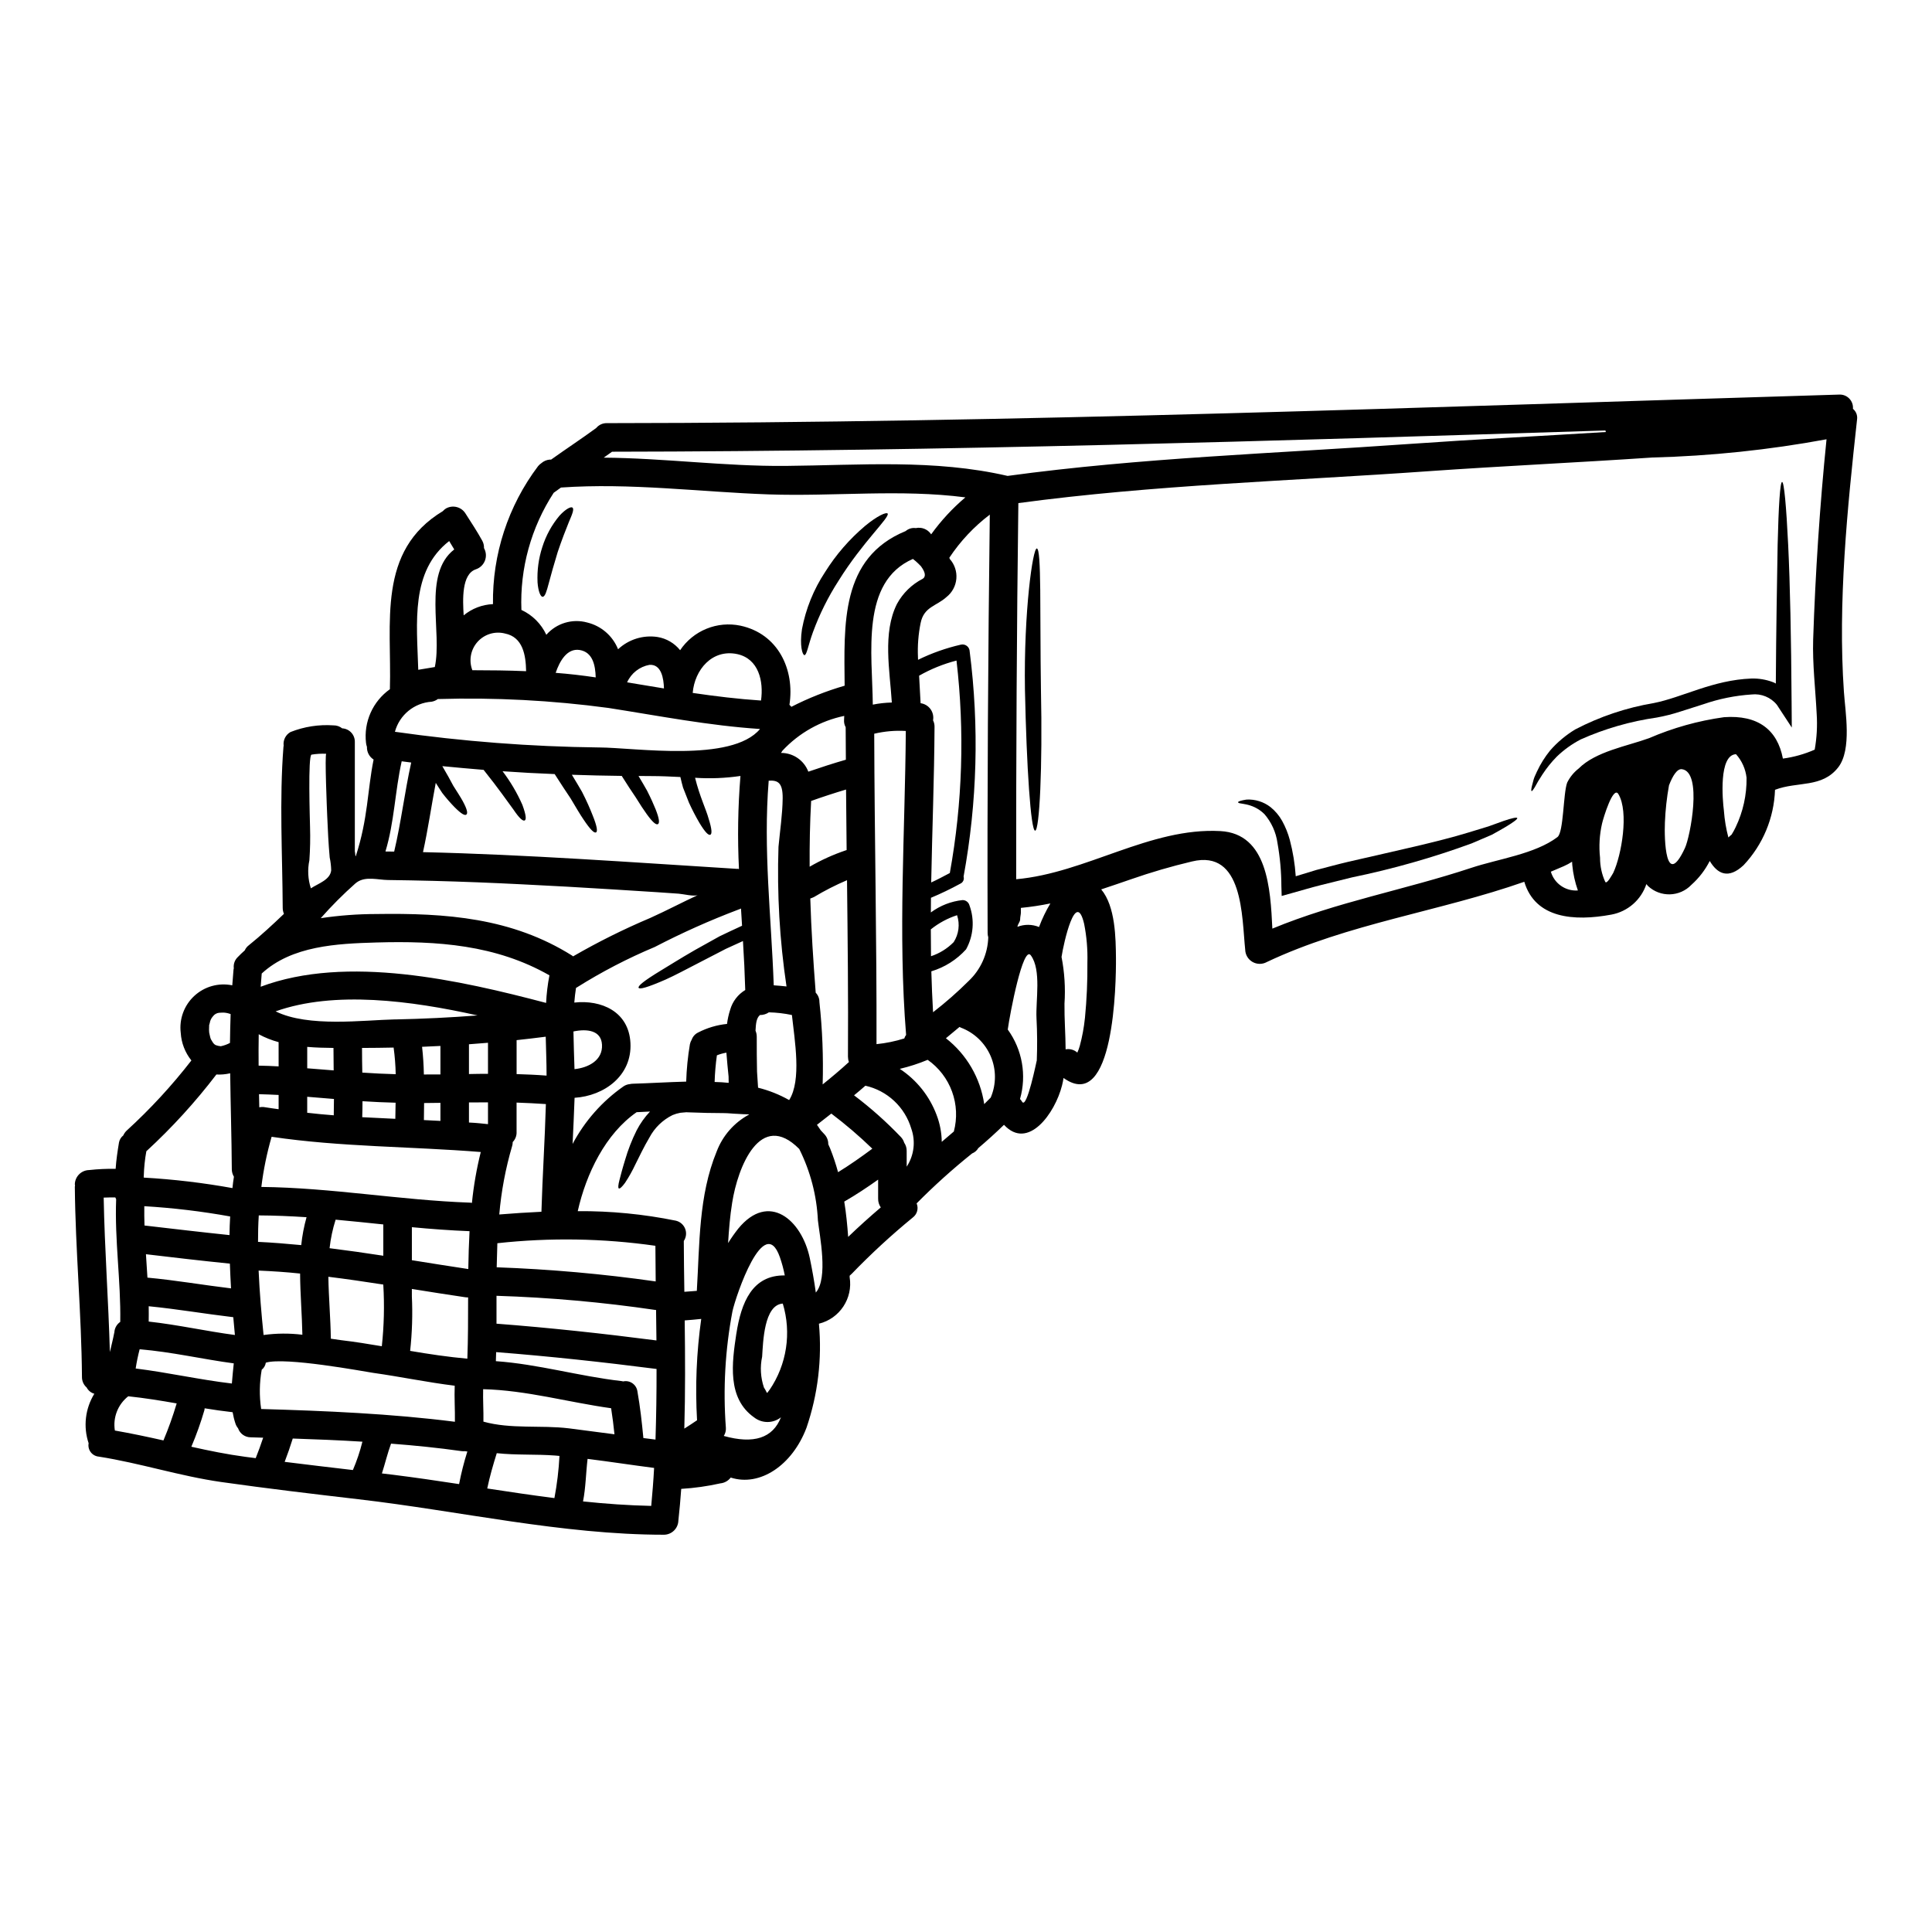 <?xml version="1.0" encoding="UTF-8"?>
<!-- Uploaded to: ICON Repo, www.svgrepo.com, Generator: ICON Repo Mixer Tools -->
<svg fill="#000000" width="800px" height="800px" version="1.1" viewBox="144 144 512 512" xmlns="http://www.w3.org/2000/svg">
 <g>
  <path d="m635.05 252.34c0.84 0.688 1.254 1.773 1.086 2.848-2.574 23.496-5.117 48.516-3.481 72.145 0.352 5.293 2.141 15.281-1.488 19.996-4.328 5.574-10.77 3.68-16.77 5.977v-0.004c-0.254 7.449-3.211 14.551-8.32 19.973-4.059 3.809-6.934 2.32-8.977-1.105h-0.004c-1.207 2.383-2.848 4.519-4.84 6.297-3.098 3.266-8.25 3.41-11.527 0.328-0.148-0.148-0.277-0.355-0.426-0.504h0.004c-1.387 4.188-4.941 7.289-9.281 8.09-9.91 1.844-20.172 1.012-23.074-8.699-22.496 7.891-46.625 11.043-68.262 21.281v0.004c-1.18 0.641-2.609 0.621-3.773-0.051s-1.891-1.898-1.926-3.242c-0.91-8.66-0.457-26.68-14.121-23.371-5.469 1.293-10.863 2.871-16.168 4.723-2.644 0.91-5.269 1.816-7.871 2.672 3.781 4.516 3.856 12.938 3.91 18.23 0.051 6.379-0.43 41.379-13.895 31.746v0.004c-0.098 0.664-0.23 1.32-0.395 1.969-1.844 7.359-9.004 17.348-15.383 10.438-2.195 2.141-4.465 4.184-6.809 6.18-0.371 0.641-0.949 1.141-1.641 1.41-5.152 4.125-10.062 8.547-14.703 13.238 0.559 1.328 0.145 2.867-1.008 3.734-5.672 4.648-11.07 9.621-16.164 14.898-0.18 0.191-0.375 0.367-0.578 0.531v0.395c0.91 5.602-2.629 10.965-8.141 12.324 0.855 9.324-0.27 18.727-3.301 27.586-3.758 9.938-12.332 15.684-20.074 13.191v-0.004c-0.664 0.875-1.664 1.434-2.754 1.539-3.41 0.762-6.879 1.25-10.363 1.461-0.199 2.801-0.453 5.602-0.754 8.371h-0.004c-0.039 2.074-1.711 3.742-3.781 3.781-27.031 0-54.191-6.297-80.996-9.402-12.129-1.414-24.258-2.852-36.359-4.566-11.02-1.574-21.512-5.019-32.457-6.731-0.844-0.074-1.621-0.5-2.133-1.172-0.512-0.676-0.719-1.535-0.562-2.371-1.465-4.379-0.91-9.184 1.512-13.117-0.879-0.25-1.617-0.852-2.039-1.664-0.797-0.695-1.246-1.699-1.238-2.758-0.125-16.832-1.738-33.613-1.891-50.43 0.004-0.121 0.023-0.238 0.055-0.355-0.035-0.094-0.055-0.191-0.055-0.289 0.043-2.074 1.715-3.742 3.785-3.785 2.336-0.258 4.684-0.367 7.031-0.324 0.152-2.363 0.508-4.664 0.887-6.984 0.137-0.738 0.543-1.406 1.133-1.867 0.211-0.473 0.512-0.902 0.883-1.262 6.246-5.699 11.992-11.926 17.172-18.609-1.676-2.086-2.664-4.644-2.824-7.316-0.445-3.656 0.895-7.301 3.602-9.797 2.707-2.5 6.449-3.539 10.055-2.797 0.102-1.391 0.203-2.754 0.332-4.164v-0.004c0.012-0.117 0.039-0.234 0.074-0.348-0.137-1.094 0.246-2.188 1.035-2.953 0.602-0.629 1.234-1.234 1.867-1.789 0.234-0.543 0.609-1.012 1.082-1.363 3.254-2.621 6.297-5.445 9.305-8.32-0.219-0.512-0.332-1.059-0.328-1.613-0.074-14.25-0.91-28.441 0.199-42.668h0.004c0-0.094 0.02-0.188 0.051-0.273-0.199-1.469 0.52-2.91 1.812-3.633 3.613-1.43 7.5-2.035 11.375-1.766 0.84-0.016 1.664 0.262 2.32 0.789 1.918 0.102 3.402 1.711 3.352 3.633v29.023c0.074 0 0.125 1.234 0.199 1.234h0.051c3.277-10.09 3.051-17.32 4.723-25.621l0.004 0.004c-1.145-0.727-1.816-2.004-1.766-3.356-0.121-0.352-0.207-0.715-0.25-1.086-0.312-2.715 0.109-5.465 1.223-7.965 1.113-2.496 2.875-4.648 5.106-6.231 0.527-17.648-3.508-36.637 14.043-47.203v-0.004c0.242-0.273 0.523-0.512 0.836-0.703 1.809-1.004 4.09-0.402 5.168 1.363 1.512 2.363 3.051 4.688 4.414 7.16l-0.004-0.004c0.344 0.609 0.508 1.297 0.48 1.992 0.578 1.016 0.668 2.234 0.25 3.32-0.418 1.09-1.301 1.934-2.406 2.301-3.809 1.285-3.481 8.098-3.227 12.203 2.195-1.812 4.922-2.859 7.766-2.977-0.195-13.176 4.012-26.043 11.949-36.562 0.246-0.301 0.535-0.566 0.859-0.785 0.625-0.551 1.41-0.887 2.242-0.957h0.355c3.961-2.824 8.047-5.512 11.953-8.371 0.691-0.84 1.734-1.316 2.82-1.289 108.84-0.074 217.77-4.285 326.55-7.566h0.004c1.008-0.059 1.992 0.32 2.695 1.047 0.707 0.723 1.062 1.715 0.977 2.723zm-10.137 90.324c0.555-3.117 0.734-6.289 0.527-9.449-0.328-6.609-1.133-13.137-0.934-19.742 0.582-17.527 1.766-35.559 3.543-53.059-15.254 2.82-30.707 4.438-46.211 4.836-19.766 1.336-39.562 2.242-59.332 3.629-36.137 2.574-72.727 3.606-108.63 8.449-0.43 33.184-0.602 66.469-0.578 99.68 18.5-1.641 35.48-13.777 54.113-12.762 12.508 0.68 13.266 15.258 13.777 25.848 17.047-7.062 35.152-10.289 52.676-16.09 7.062-2.363 16.926-3.656 22.871-8.168 1.664-1.234 1.512-11.473 2.57-14.402l-0.004 0.004c0.723-1.48 1.777-2.773 3.078-3.785 4.488-4.512 12.836-5.922 18.609-8.02v0.004c6.348-2.75 13.043-4.625 19.895-5.574 8.973-0.652 14.145 3.305 15.605 10.969h0.004c2.902-0.387 5.738-1.188 8.422-2.367zm-20.934 20.527v-0.004c1.953-4.074 2.938-8.543 2.879-13.062-0.258-2.324-1.234-4.512-2.797-6.254-4.617 0.176-3.582 12.105-3.203 15.004h-0.004c0.176 2.387 0.57 4.75 1.184 7.062 0.27-0.27 0.555-0.523 0.855-0.758 0.402-0.641 0.766-1.305 1.086-1.992zm-13.438 5.512c1.363-2.902 4.723-20.125-0.809-20.859-1.285-0.176-2.473 1.789-3.434 4.285l0.004-0.004c-0.586 3.242-0.949 6.519-1.082 9.809-0.199 4.406 0.156 17.898 5.32 6.777zm-18.988 6.559c2.141-4.566 4.184-16.062 1.336-20.828-1.387-2.293-3.984 6.328-4.328 7.816v-0.004c-0.68 2.973-0.859 6.039-0.531 9.074-0.008 2.211 0.465 4.394 1.387 6.402 0.473 0.633 1.734-1.801 2.141-2.453zm-1.996-116.78 0.004-0.004c-0.02-0.137-0.055-0.266-0.098-0.395-87.73 2.773-175.51 5.512-263.26 5.625-0.727 0.531-1.461 1.059-2.215 1.574 16.062 0.125 32.023 2.316 48.137 2.191 19.766-0.176 39.461-1.844 58.902 2.648 35.254-4.816 71.086-5.953 106.54-8.473 17.324-1.223 34.672-2.078 51.996-3.16zm-7.398 121.5c-0.77-2.176-1.27-4.438-1.488-6.734-0.027-0.277-0.051-0.578-0.051-0.883-0.699 0.449-1.434 0.844-2.195 1.18-1.137 0.504-2.293 0.984-3.434 1.465h0.004c0.914 3.141 3.902 5.211 7.164 4.973zm-130.64 33.852v-0.004c0.48-4.902 0.699-9.824 0.652-14.75 0.094-3.434-0.191-6.867-0.859-10.234-2.215-9.48-5.449 5.168-5.977 8.66 0 0.023-0.023 0.047-0.023 0.074h0.004c0.797 4.082 1.062 8.254 0.785 12.406-0.051 3.984 0.277 8.043 0.301 12.102 1.109-0.215 2.258 0.102 3.102 0.859 0.266-0.578 0.488-1.176 0.656-1.789 0.645-2.398 1.098-4.844 1.352-7.312zm-12.156-24.184c0.809-2.164 1.812-4.25 3-6.231-2.582 0.531-5.191 0.926-7.816 1.18v1.23c0 0.527-0.199 1.133-0.199 1.867-0.027 0.629-0.68 1.285-0.707 1.918h-0.004c1.844-0.715 3.891-0.695 5.719 0.051zm-0.605 35.426c0.148-3.758 0.125-7.477-0.074-11.223-0.25-4.641 1.363-12.812-1.516-16.691-2.043-2.754-5.512 15.352-6.102 19.68v-0.004c3.852 5.312 5.051 12.098 3.25 18.41 0.215 0.223 0.398 0.469 0.555 0.73 1.266 2.148 3.879-11.113 3.879-10.887zm-12.203 9.785v-0.004c1.492-3.504 1.488-7.465-0.012-10.965-1.5-3.496-4.363-6.234-7.93-7.57-0.102-0.051-0.199-0.125-0.328-0.176l-3.606 3c5.504 4.297 9.137 10.551 10.148 17.457 0.582-0.57 1.16-1.148 1.715-1.727zm-0.652-42.449c-0.113-0.383-0.172-0.781-0.172-1.18-0.125-36.863 0.125-73.934 0.578-110.85-4.188 3.176-7.812 7.035-10.719 11.414 0.043 0.105 0.078 0.215 0.102 0.328 1.285 1.43 1.922 3.328 1.754 5.246-0.168 1.918-1.121 3.68-2.633 4.863-2.625 2.398-5.981 2.547-6.836 6.883l-0.004 0.004c-0.598 2.953-0.832 5.965-0.703 8.977 0 0.25 0.023 0.504 0.023 0.754v0.004c3.609-1.77 7.41-3.113 11.324-4.012 0.562-0.141 1.16-0.016 1.621 0.336 0.461 0.355 0.73 0.902 0.742 1.48 2.543 19.844 1.996 39.961-1.617 59.637 0.23 0.762-0.148 1.574-0.879 1.891-2.523 1.379-5.113 2.625-7.766 3.734 0 1.312-0.027 2.598-0.027 3.887v-0.004c2.461-1.824 5.371-2.957 8.422-3.277 0.852 0.008 1.594 0.586 1.812 1.41 1.398 3.832 1.066 8.078-0.902 11.648-2.481 2.746-5.664 4.762-9.207 5.824 0.102 3.633 0.25 7.238 0.457 10.844 3.316-2.566 6.473-5.336 9.445-8.297 3.184-3.012 5.047-7.16 5.184-11.543zm-10.188-17.047c3.359-18.582 3.957-37.555 1.77-56.309-3.469 0.891-6.801 2.242-9.91 4.012 0.148 2.445 0.277 4.863 0.395 7.289h-0.004c1.055 0.137 2 0.703 2.625 1.559 0.625 0.859 0.871 1.934 0.68 2.981 0.27 0.539 0.406 1.133 0.391 1.738-0.074 13.742-0.629 27.484-0.883 41.227 1.672-0.758 3.285-1.637 4.922-2.496zm1.008 18.332c1.371-2.125 1.707-4.758 0.91-7.16-2.527 0.82-4.883 2.094-6.957 3.758 0 2.363 0.023 4.723 0.051 7.113 2.258-0.746 4.309-2.016 5.981-3.707zm0.051 50.18v0.004c0.934-3.5 0.77-7.199-0.473-10.602-1.238-3.398-3.492-6.336-6.457-8.414-2.394 1-4.867 1.801-7.391 2.394 4.469 2.938 7.887 7.223 9.762 12.23 0.871 2.273 1.332 4.68 1.359 7.113 1.066-0.91 2.125-1.82 3.184-2.723zm-6.012-158.26c2.609-3.629 5.66-6.922 9.074-9.809-17.32-2.242-34.637-0.199-52.148-0.789-18.359-0.652-36.641-3.102-55.023-1.816-0.629 0.453-1.258 0.883-1.891 1.363h-0.027l0.004 0.004c-6.004 9.219-9 20.074-8.57 31.066 2.91 1.344 5.25 3.68 6.602 6.59 2.691-3.074 6.906-4.34 10.844-3.254 3.711 0.902 6.754 3.543 8.172 7.086 2.801-2.621 6.644-3.82 10.438-3.25 2.367 0.383 4.504 1.633 6.004 3.504 1.711-2.551 4.144-4.531 6.988-5.688 2.844-1.16 5.965-1.445 8.973-0.82 10.035 2.144 14.449 11.652 13.012 20.98 0.18 0.164 0.352 0.34 0.504 0.531 4.519-2.312 9.246-4.188 14.121-5.598-0.125-16.188-1.18-33.852 16.164-40.977h0.004c0.742-0.641 1.723-0.93 2.695-0.789 1.531-0.336 3.117 0.285 4.012 1.574 0 0.035 0.02 0.07 0.051 0.09zm-2.246 11.777c1.012-0.652 0.582-1.891-0.395-3.25-0.023-0.051-0.051-0.051-0.074-0.102-0.453-0.48-0.91-0.91-1.387-1.336-0.227-0.203-0.48-0.395-0.73-0.582-13.945 6.106-10.742 25.094-10.629 38.609 1.66-0.332 3.348-0.516 5.043-0.559-0.527-8.496-2.496-18.438 1.363-26.129l-0.004 0.004c1.551-2.852 3.922-5.172 6.809-6.656zm-4.234 155.79h-0.004c1.969-2.996 2.418-6.738 1.215-10.113-0.836-2.801-2.402-5.328-4.539-7.324s-4.766-3.383-7.617-4.023c-0.984 0.883-1.992 1.711-3.004 2.547 4.426 3.34 8.574 7.035 12.406 11.043 0.41 0.43 0.711 0.945 0.883 1.512 0.445 0.656 0.676 1.43 0.656 2.223zm-0.227-115.47h-0.004c-2.812-0.164-5.633 0.082-8.371 0.73 0.078 27.41 0.68 54.82 0.605 82.262v0.004c2.5-0.25 4.969-0.758 7.363-1.512 0.102-0.336 0.266-0.652 0.48-0.934-2.168-26.812-0.27-53.668-0.078-80.551zm-6.637 126.26c-0.473-0.68-0.719-1.492-0.703-2.32v-5.043c-2.902 2.066-5.875 4.035-8.977 5.824 0.504 3.078 0.809 6.227 1.035 9.355 2.797-2.699 5.695-5.297 8.645-7.816zm-8.445-38.531v0.004c-0.168-0.453-0.25-0.93-0.254-1.414 0.102-15.582-0.074-31.168-0.25-46.777v0.004c-3.016 1.281-5.941 2.773-8.75 4.461-0.32 0.156-0.648 0.285-0.984 0.395 0.25 8.246 0.789 16.531 1.438 24.961 0.645 0.66 0.996 1.551 0.98 2.473 0.789 7.25 1.074 14.547 0.859 21.836 2.398-1.93 4.715-3.871 6.961-5.938zm-2.875 29.199c3.125-1.918 6.129-4.035 9.078-6.227-3.43-3.32-7.059-6.426-10.867-9.305l-3.805 2.977c0.328 0.48 0.68 0.957 0.984 1.438 0.395 0.395 0.727 0.754 1.082 1.16h-0.004c0.621 0.703 0.953 1.609 0.934 2.547 0.176 0.355 0.328 0.703 0.48 1.082 0.828 2.066 1.535 4.18 2.117 6.328zm2.269-85.344c-0.051-5.367-0.102-10.723-0.152-16.062-3.125 0.934-6.211 1.941-9.254 3.027-0.328 5.875-0.43 11.676-0.395 17.426 3.035-1.758 6.234-3.211 9.559-4.332 0.09-0.059 0.164-0.059 0.242-0.059zm-0.203-23.953c-0.023-2.875-0.051-5.75-0.051-8.625-0.332-0.598-0.48-1.285-0.426-1.969 0-0.352 0.023-0.703 0.047-1.031-6.273 1.305-11.992 4.519-16.363 9.207-0.117 0.211-0.246 0.414-0.391 0.605 3.211-0.016 6.098 1.965 7.238 4.969 3.289-1.125 6.594-2.211 9.945-3.168zm-7.965 141.2c3.352-3.859 0.984-15.156 0.555-19.141-0.312-6.578-1.996-13.02-4.945-18.914-10.34-10.438-16.316 4.867-17.777 14.25-0.578 3.543-0.855 7.113-1.082 10.691 0.828-1.324 1.73-2.606 2.695-3.836 8.074-9.84 16.824-2.363 18.965 7.844 0.605 2.926 1.16 5.977 1.59 9.105zm-7.062-51.016c3.328-5.269 1.465-15.742 0.73-22.543v0.004c-2.008-0.422-4.051-0.66-6.102-0.711-0.699 0.477-1.523 0.723-2.363 0.711-0.984 0.832-1.082 2.363-1.18 4.16 0.223 0.516 0.332 1.074 0.328 1.637 0 3.227 0 6.231 0.074 9.207 0.102 1.438 0.199 2.852 0.277 4.258 2.879 0.715 5.652 1.816 8.234 3.277zm-4.086-30.41c1.109 0.074 2.242 0.172 3.383 0.301v-0.004c-1.828-12.242-2.535-24.625-2.125-37 0.395-4.262 1.062-8.602 1.109-12.887 0.027-4.109-1.258-4.789-3.703-4.641-1.484 18.324 0.684 35.949 1.336 54.23zm-9.91 92.34c1.285-8.293 4.211-15.582 12.836-15.457v-0.004c-0.316-1.648-0.758-3.277-1.312-4.863-4.184-11.852-11.652 10.262-12.555 14.371-1.93 10.176-2.516 20.559-1.742 30.891 0.051 0.754-0.145 1.508-0.555 2.144 7.941 2.219 12.992 0.57 15.152-4.945h0.004c-2.07 1.648-4.996 1.668-7.086 0.051-7.254-5.09-5.898-14.52-4.742-22.211zm8.801 14.879v-0.004c4.566-6.699 5.856-15.109 3.508-22.871-4.996 0.332-5.219 10.234-5.473 14.07-0.582 2.719-0.414 5.539 0.477 8.172 1.109 1.652 0.504 1.867 1.488 0.609zm-2.262-182.69c0.73-5.144-0.629-11.066-6.297-12.305-6.656-1.414-11.297 4.16-11.809 10.289 6.019 0.883 12.047 1.617 18.105 2.016zm-3.148 109.71c-0.051-0.027-0.098-0.027-0.148-0.051-0.883 0-1.867-0.051-2.953-0.125-1.156-0.027-2.363-0.199-3.754-0.199-1.395 0-2.852-0.027-4.418-0.051l-4.84-0.152-0.629-0.023v-0.004c-0.148 0.035-0.301 0.055-0.453 0.051l-1.059 0.098c-0.699 0.125-1.387 0.328-2.043 0.605-2.617 1.289-4.766 3.371-6.129 5.953-1.488 2.496-2.648 4.992-3.707 7.086v-0.004c-0.797 1.707-1.715 3.352-2.754 4.922-0.789 1.082-1.391 1.613-1.641 1.488s-0.176-0.91 0.152-2.195c0.332-1.285 0.789-3.074 1.488-5.32v-0.004c0.785-2.711 1.816-5.344 3.074-7.871 0.941-1.82 2.133-3.5 3.543-4.992-1.18 0.074-2.363 0.125-3.543 0.172-8.246 5.699-13.383 16.316-15.609 26.227h-0.004c8.73-0.066 17.445 0.781 26 2.523 1.125 0.262 2.047 1.062 2.469 2.137 0.422 1.074 0.285 2.289-0.359 3.246 0.023 4.492 0.074 8.98 0.148 13.465 1.109-0.074 2.219-0.148 3.305-0.25 0.754-12.406 0.453-25.215 5.242-36.887l0.004-0.004c1.586-4.215 4.648-7.711 8.617-9.84zm-1.031-32.984c-0.125-4.359-0.332-8.699-0.605-12.988-1.574 0.707-3.102 1.414-4.539 2.07-2.398 1.234-4.566 2.363-6.535 3.379-3.961 2.043-7.012 3.684-9.445 4.766-4.918 2.144-6.91 2.648-7.137 2.168-0.223-0.48 1.363-1.816 5.848-4.539 2.269-1.363 5.195-3.227 9.055-5.449 1.969-1.082 4.137-2.293 6.559-3.656 1.816-0.883 3.832-1.816 5.953-2.797-0.074-1.512-0.176-3.051-0.281-4.566-0.219 0.113-0.445 0.207-0.68 0.281-7.574 2.867-14.977 6.176-22.164 9.91-7.168 3-14.074 6.586-20.652 10.723-0.074 0.051-0.148 0.074-0.227 0.125-0.199 1.285-0.352 2.57-0.453 3.887 7.113-0.789 14.449 2.344 14.879 10.715 0.453 8.66-6.934 14.02-14.805 14.523-0.148 4.086-0.328 8.148-0.527 12.234v-0.004c3.223-6.082 7.844-11.312 13.488-15.258 0.504-0.34 1.082-0.547 1.688-0.605 0.281-0.062 0.57-0.098 0.859-0.102 4.414-0.125 9.207-0.43 14.07-0.555 0.102-3.32 0.43-6.633 0.984-9.906 0.09-0.43 0.25-0.84 0.48-1.215 0.293-0.824 0.898-1.504 1.688-1.887 2.391-1.238 4.992-2.012 7.668-2.281 0.16-1.273 0.441-2.535 0.836-3.758 0.621-2.191 2.055-4.062 4.008-5.234zm-1.996-32.125h0.004c0.109 0.004 0.223 0.02 0.328 0.051-0.41-8.223-0.277-16.461 0.395-24.664-3.981 0.586-8.012 0.75-12.027 0.48 1.234 4.992 2.953 8.445 3.582 10.816 0.91 2.852 0.934 4.086 0.453 4.285s-1.363-0.629-2.898-3.176c-1.008-1.727-1.926-3.504-2.754-5.32-0.477-1.207-0.984-2.547-1.574-4.008-0.25-0.859-0.48-1.82-0.703-2.797-2.547-0.125-5.117-0.25-7.617-0.25-1.18 0-2.316 0-3.481-0.027 0.859 1.438 1.613 2.723 2.266 3.887 1.035 2.043 1.766 3.68 2.269 4.941 1.008 2.547 1.082 3.684 0.605 3.938-0.477 0.25-1.363-0.453-2.953-2.648-0.789-1.082-1.762-2.57-2.949-4.488-1.059-1.539-2.293-3.434-3.684-5.648-4.414-0.051-8.824-0.152-13.215-0.305 1.008 1.664 1.918 3.176 2.699 4.539 1.281 2.496 2.141 4.516 2.754 6.078 1.262 3.102 1.414 4.441 0.934 4.664s-1.461-0.68-3.301-3.43c-0.934-1.363-2.016-3.227-3.43-5.598-1.211-1.793-2.617-3.938-4.211-6.43-4.613-0.176-9.203-0.43-13.82-0.754l0.008-0.008c2.09 2.75 3.852 5.738 5.246 8.898 1.031 2.797 1.082 3.961 0.605 4.16-0.477 0.199-1.391-0.555-2.953-2.875-1.574-2.117-3.938-5.574-7.918-10.539-3.656-0.305-7.312-0.629-10.941-0.984 1.18 1.992 2.117 3.707 2.902 5.195 1.082 1.715 1.941 3.027 2.519 4.086 1.16 2.141 1.363 3.199 0.961 3.543-0.402 0.344-1.312-0.125-3.102-1.918h-0.004c-1.172-1.203-2.273-2.473-3.301-3.805-0.531-0.789-1.086-1.688-1.715-2.672-1.16 6.102-2.043 12.281-3.383 18.359 27.691 0.652 55.324 2.695 82.941 4.414 0.074 0 0.125 0.023 0.172 0.023 0.047-0.004 0.227-0.035 0.305-0.035zm-2.394 56.738c0-0.555-0.027-1.109-0.027-1.691-0.199-2.066-0.43-4.184-0.578-6.328l0.004-0.004c-0.863 0.148-1.711 0.383-2.523 0.707-0.328 2.344-0.531 4.699-0.602 7.062 1.277 0.027 2.508 0.105 3.742 0.234zm-7.273 62.539c-1.461 0.156-2.922 0.285-4.383 0.395 0.125 9.555 0.172 19.117-0.102 28.676 1.133-0.707 2.269-1.465 3.379-2.219l-0.004-0.004c-0.516-8.965-0.145-17.957 1.109-26.848zm-0.789-112.36c-1.059 0.504-3.984-0.25-5.191-0.332l-5.727-0.395-11.949-0.754c-7.996-0.504-15.973-0.949-23.93-1.336-7.816-0.395-15.633-0.707-23.426-0.91-4.012-0.102-7.992-0.176-11.977-0.227-2.672-0.023-5.875-1.059-8.246 0.582-0.125 0.098-0.277 0.199-0.395 0.305h-0.004c-3.254 2.883-6.328 5.965-9.203 9.227 4.867-0.727 9.777-1.094 14.699-1.102 18.434-0.277 35.906 0.957 51.922 11.02 0.074 0.074 0.16 0.145 0.25 0.203 6.606-3.82 13.441-7.219 20.469-10.188 4.293-1.934 8.43-4.129 12.688-6.094zm-26.324-39.086c9.609 0.047 35.199 4.082 42.691-4.891-13.539-0.887-26.766-3.481-40.168-5.574-14.98-2.019-30.102-2.809-45.211-2.359-0.484 0.359-1.047 0.602-1.641 0.703-4.617 0.301-8.531 3.504-9.734 7.969 17.906 2.555 35.957 3.945 54.043 4.156zm7.477-17.25c3.25 0.555 6.508 1.086 9.758 1.613-0.074-2.594-0.656-6.481-3.856-6.25-2.609 0.477-4.82 2.207-5.906 4.629zm7.516 200.67c0.199-6.231 0.293-12.465 0.277-18.711-14.145-1.816-28.316-3.352-42.508-4.465-0.027 0.789-0.051 1.574-0.074 2.398 11.195 0.789 22.043 3.984 33.23 5.269v0.004c0.164 0.008 0.324 0.043 0.48 0.098 0.863-0.195 1.77-0.016 2.492 0.492 0.727 0.512 1.203 1.301 1.316 2.18 0.727 4.086 1.18 8.199 1.574 12.332 1.059 0.125 2.144 0.277 3.203 0.406zm0.25-26.277c-0.027-2.695-0.051-5.367-0.102-8.07h-0.148v0.004c-13.961-2.059-28.031-3.312-42.137-3.758v7.391c14.164 1.082 28.289 2.621 42.383 4.438zm-0.199-15.633-0.078-9.445c-13.875-1.98-27.949-2.211-41.883-0.68-0.074 2.117-0.125 4.258-0.176 6.379 14.098 0.504 28.164 1.754 42.129 3.746zm-1.18 59.484c0.305-3.352 0.582-6.691 0.758-10.059-5.852-0.754-11.754-1.664-17.629-2.398-0.453 3.758-0.477 7.566-1.207 11.273 6.012 0.633 12.035 1.059 18.047 1.188zm-21.801-20.547c4.012 0.504 8.047 1.031 12.055 1.574-0.227-2.316-0.531-4.613-0.887-6.906-11.32-1.574-22.434-4.766-33.914-5.047-0.078 2.879 0.125 5.727 0.074 8.602 7.289 2.027 15.18 0.871 22.672 1.777zm1.465-95.191c3.754-0.395 7.516-2.398 7.285-6.481-0.199-3.832-4.008-4.262-7.566-3.508 0.051 3.332 0.18 6.66 0.281 9.988zm5.621-103.82c-0.098-3.227-0.789-6.691-4.258-7.262-3.383-0.527-5.32 3.027-6.356 6.055 3.527 0.273 7.086 0.68 10.613 1.207zm-9.605 206.32c-0.355-0.027-0.707-0.074-1.086-0.102-5.219-0.395-10.414-0.074-15.531-0.629-0.961 3.078-1.867 6.18-2.523 9.355 5.926 0.906 11.852 1.789 17.801 2.547 0.699-3.691 1.148-7.422 1.34-11.172zm-3.543-120.05c0.121-2.457 0.414-4.902 0.883-7.316-14.211-8.098-29.73-9.168-45.906-8.703-10.391 0.305-22.344 0.859-30.34 8.223-0.098 1.18-0.199 2.344-0.277 3.504 22.824-8.574 52.93-1.691 75.625 4.285zm0.125 19.266c0-3.457-0.148-6.883-0.223-10.316-2.574 0.332-5.148 0.633-7.719 0.91v9c2.633 0.078 5.281 0.191 7.926 0.398zm-1.363 36.086c0.281-9.508 0.91-19.016 1.18-28.547-2.57-0.176-5.168-0.305-7.766-0.395v7.793h0.004c0.035 0.992-0.336 1.961-1.031 2.672 0.008 0.359-0.043 0.715-0.152 1.059-1.738 5.914-2.879 11.988-3.406 18.129 3.637-0.293 7.375-0.547 11.16-0.719zm-4.059-143.27c-0.074-4.211-0.836-9.055-5.625-9.984l0.004-0.004c-2.652-0.672-5.457 0.195-7.273 2.242-1.816 2.051-2.336 4.938-1.352 7.492 4.754 0.008 9.492 0.051 14.234 0.258zm-10.102 120.04v-5.773c-1.688 0-3.352 0-5.043 0.023v5.32c2.527 0.125 3.356 0.277 5.043 0.43zm0-13.34v-8.223c-1.688 0.152-3.352 0.281-5.043 0.395v7.891c1.691-0.039 3.356-0.062 5.043-0.062zm-4.258 34.219c0.453-4.547 1.238-9.059 2.344-13.492-18.5-1.488-37.066-1.312-55.422-4.035h-0.004c-1.262 4.352-2.172 8.793-2.723 13.289 18.609 0.203 36.789 3.508 55.223 4.16 0.195 0 0.395 0.027 0.582 0.078zm-0.961 17.523c0.051-3.352 0.152-6.691 0.328-10.035-5.117-0.199-10.188-0.578-15.281-1.059v8.75c4.992 0.805 9.988 1.59 14.953 2.344zm-0.25 23.754c0.199-5.418 0.199-10.844 0.199-16.238-0.262 0.008-0.527-0.008-0.785-0.047-4.691-0.68-9.383-1.441-14.121-2.195v1.895l-0.004-0.004c0.23 4.844 0.078 9.703-0.453 14.523 5.051 0.859 10.094 1.613 15.164 2.066zm0 24.59c-0.211-0.004-0.426-0.031-0.629-0.078-0.336 0.027-0.676 0.02-1.008-0.027-6.055-0.859-12.281-1.488-18.586-1.969-0.957 2.598-1.574 5.269-2.422 7.894 0.984 0.125 1.992 0.223 2.977 0.352 5.797 0.73 11.621 1.574 17.477 2.473 0.562-2.922 1.297-5.809 2.191-8.645zm-3.301-7.871c0.051-3.176-0.176-6.379-0.051-9.555-7.238-0.887-14.426-2.398-21.609-3.406-2.574-0.395-23.328-4.262-28.445-2.699l-0.004-0.004c-0.105 0.738-0.492 1.41-1.086 1.867-0.613 3.438-0.664 6.957-0.148 10.414 16.922 0.484 34.547 1.238 51.34 3.383zm-0.176-231.18c-0.453-0.758-0.883-1.488-1.34-2.219-10.289 7.992-8.574 21.648-8.195 34.117 1.465-0.25 2.926-0.48 4.387-0.73 2.019-9.281-3.289-24.633 5.144-31.164zm-3.66 151.45v-4.789c-1.438 0.023-2.902 0.051-4.328 0.051-0.023 1.512-0.051 3-0.051 4.516zm0-12.332v-7.535l-4.863 0.227c0.277 2.445 0.426 4.887 0.477 7.336 1.461-0.016 2.922-0.016 4.387-0.016zm-11.953-14.562c7.289-0.148 14.555-0.504 21.789-1.059-17.676-3.938-37.926-6.606-53.512-1.082 8.648 4.297 23.352 2.305 31.723 2.129zm4.211-68.082c-0.859-0.098-1.688-0.223-2.523-0.328-1.785 7.992-1.941 16.113-4.309 23.902 0.789 0 1.539 0 2.316 0.027 1.844-7.801 2.777-15.773 4.516-23.602zm-4.211 94.41c0.027-1.41 0.051-2.82 0.074-4.258-2.926-0.078-5.848-0.203-8.773-0.395 0 1.41-0.023 2.824-0.074 4.234 2.926 0.152 5.848 0.305 8.773 0.43zm0.102-11.809c-0.047-2.363-0.23-4.719-0.555-7.062-2.797 0.051-5.574 0.098-8.371 0.098 0 2.195 0.023 4.363 0.074 6.535 2.938 0.199 5.898 0.348 8.84 0.426zm-3.68 72.086c0.582-5.379 0.715-10.793 0.395-16.191v-0.152c-4.84-0.754-9.684-1.461-14.562-2.066 0.078 5.473 0.582 10.992 0.656 16.414 1.086 0.152 2.019 0.305 2.773 0.395 3.598 0.418 7.156 1 10.738 1.602zm0.395-23.957v-8.32c-4.211-0.43-8.422-0.887-12.633-1.262h-0.004c-0.785 2.461-1.32 4.992-1.605 7.559 4.766 0.594 9.512 1.273 14.25 2zm-8.062 56.766c1.043-2.434 1.887-4.945 2.523-7.512-6.18-0.395-12.332-0.629-18.461-0.836-0.656 2.094-1.363 4.16-2.144 6.18 6.031 0.754 12.055 1.465 18.082 2.168zm-5.07-94.008c0.027-1.438 0.051-2.875 0.051-4.328-2.363-0.199-4.723-0.395-7.086-0.582v4.238c2.348 0.27 4.691 0.496 7.035 0.672zm-0.023-11.902c-0.027-1.992-0.051-3.957-0.051-5.953-2.316-0.023-4.641-0.074-6.957-0.277v5.672c2.344 0.18 4.688 0.359 7.008 0.559zm-0.656-53.004v0.004c-0.023-1.148-0.152-2.285-0.395-3.406-0.332-3.656-0.504-7.312-0.656-10.969-0.051-1.082-0.703-16.531-0.25-16.531h-0.004c-1.305-0.062-2.617 0.012-3.906 0.227-0.984 0.199-0.43 17.426-0.395 19.188 0.09 2.938 0.031 5.875-0.176 8.801-0.516 2.473-0.383 5.035 0.395 7.441 2.086-1.348 5.082-2.242 5.387-4.75zm-7.941 99.305c0.258-2.5 0.73-4.969 1.41-7.391-4.211-0.281-8.422-0.457-12.66-0.48-0.152 2.363-0.199 4.691-0.199 7.012 3.809 0.176 7.641 0.5 11.449 0.859zm0.305 23.754c-0.102-5.371-0.578-10.82-0.605-16.215-3.68-0.395-7.336-0.629-10.992-0.789 0.25 5.676 0.73 11.375 1.312 17.074h-0.008c3.414-0.469 6.871-0.492 10.289-0.07zm-6.297-59.766v-3.781c-1.738-0.098-3.457-0.148-5.195-0.199l0.074 3.481-0.004-0.004c0.5-0.109 1.016-0.117 1.516-0.023 1.203 0.199 2.414 0.363 3.625 0.527zm0-11.348-0.004-6.426c-1.832-0.492-3.602-1.195-5.269-2.094-0.051 2.773-0.051 5.547-0.027 8.32 1.785 0.023 3.551 0.102 5.316 0.199zm-4.109 98.398c-1.086-0.027-2.168-0.078-3.254-0.102h-0.004c-1.523 0.012-2.887-0.953-3.379-2.394-0.297-0.359-0.527-0.77-0.68-1.211-0.332-0.992-0.586-2.012-0.762-3.047-2.469-0.281-4.941-0.629-7.41-1.035-0.012 0.168-0.039 0.336-0.074 0.5-0.961 3.293-2.113 6.527-3.457 9.684 4.723 1.059 9.445 2.019 14.301 2.672 0.906 0.125 1.816 0.227 2.754 0.355 0.719-1.793 1.375-3.609 1.98-5.422zm-7.477-27.211c-0.148-1.574-0.305-3.148-0.43-4.723-7.477-0.883-14.926-2.168-22.414-2.902 0.023 1.363 0.023 2.723 0 4.062 7.688 0.84 15.23 2.555 22.871 3.562zm-0.652-38.934c0.102-1.008 0.23-2.016 0.395-3.027l-0.008 0.004c-0.355-0.586-0.547-1.258-0.555-1.941-0.051-8.496-0.328-16.996-0.43-25.465-1.195 0.281-2.43 0.391-3.656 0.324-5.555 7.273-11.73 14.047-18.461 20.246-0.023 0.027-0.074 0.051-0.098 0.078v0.004c-0.391 2.137-0.617 4.305-0.68 6.477 0 0.148-0.027 0.25-0.027 0.395 0.027 0.051 0.027 0.102 0.051 0.125 7.879 0.449 15.727 1.379 23.492 2.781zm-0.152 51.793c0.125-1.762 0.328-3.543 0.504-5.344-8.32-1.109-16.531-3.051-24.938-3.731h-0.008c-0.438 1.68-0.789 3.375-1.051 5.09 8.547 1.059 16.945 2.977 25.516 3.984zm-0.223-25.215c-0.125-2.195-0.227-4.363-0.305-6.559-7.438-0.754-14.855-1.613-22.242-2.496 0.125 2.066 0.25 4.137 0.395 6.203 7.445 0.684 14.781 1.969 22.176 2.852zm-0.281-65.059c0.023-2.547 0.102-5.094 0.176-7.641l-0.008 0.004c-0.59-0.223-1.211-0.355-1.84-0.391-0.176-0.027-0.957 0.047-1.156 0.047h-0.055c-0.656 0.07-1.254 0.418-1.641 0.957-0.438 0.488-0.727 1.094-0.828 1.742-0.227 0.957-0.152 0.148-0.176 1.18h-0.004c-0.027 0.445-0.02 0.891 0.023 1.336 0.027 0.051 0.203 1.086 0.281 1.285 0.277 0.859 0.051 0.25 0.305 0.73 0.504 0.906 0.73 1.109 1.133 1.336 0.438 0.164 0.895 0.266 1.359 0.305 0.855-0.18 1.684-0.48 2.453-0.891zm-0.125 50.938c0.023-1.637 0.074-3.277 0.176-4.945l-0.008 0.004c-7.519-1.359-15.117-2.266-22.746-2.719-0.023 1.688 0 3.402 0.051 5.117 7.527 0.875 15.035 1.762 22.551 2.543zm-17.504 54.414c1.348-3.203 2.519-6.477 3.508-9.809-4.262-0.754-8.551-1.438-12.836-1.891-2.746 2.156-4.106 5.633-3.543 9.078 4.324 0.754 8.613 1.664 12.871 2.621zm-11.445-31.418c0.176-10.844-1.512-21.648-1.086-32.504-0.09-0.152-0.164-0.312-0.227-0.48-1.008 0-2.043 0-3.078 0.051 0.25 13.664 1.262 27.285 1.641 40.934 0.395-1.711 0.832-3.406 1.156-5.117 0-0.027 0.027-0.027 0.027-0.051l0.004 0.004c0.039-1.141 0.621-2.191 1.562-2.836z"/>
  <path d="m618.79 329.72 0.051 7.086-3.938-6.004h0.004c-1.625-2.012-4.164-3.051-6.731-2.758-4.332 0.285-8.609 1.152-12.711 2.57-2.117 0.68-4.16 1.34-6.18 1.969-2.039 0.664-4.117 1.191-6.227 1.574-6.953 0.992-13.734 2.941-20.148 5.797-2.328 1.211-4.465 2.746-6.352 4.566-1.406 1.426-2.664 2.988-3.762 4.664-0.453 0.707-0.859 1.34-1.18 1.867-0.328 0.605-0.605 1.086-0.832 1.488-0.48 0.789-0.789 1.18-0.91 1.109-0.121-0.07-0.102-0.555 0.125-1.438 0.102-0.453 0.25-0.984 0.43-1.637 0.176-0.652 0.555-1.34 0.906-2.168h0.004c0.922-1.973 2.082-3.82 3.453-5.512 1.91-2.188 4.148-4.066 6.633-5.574 6.527-3.41 13.551-5.769 20.809-6.992 7.594-1.488 15.684-6.129 25.922-6.508h0.004c1.914-0.055 3.824 0.262 5.621 0.934 0.293 0.098 0.57 0.23 0.832 0.395 0.078-14.496 0.332-27.285 0.48-36.738 0.25-10.387 0.656-16.691 1.18-16.691 0.523 0 1.109 6.297 1.613 16.668 0.504 10.371 0.801 24.891 0.902 41.332z"/>
  <path d="m546.09 360.79c0.125 0.25-0.934 1.059-2.977 2.293-1.035 0.605-2.293 1.34-3.781 2.144-1.574 0.652-3.34 1.41-5.293 2.266v0.004c-10.355 3.789-20.977 6.805-31.773 9.027-2.852 0.703-5.648 1.387-8.344 2.066-2.695 0.68-5.269 1.465-7.742 2.144l-2.523 0.703-0.074-2.496-0.004 0.004c-0.008-3.871-0.355-7.738-1.035-11.547-0.391-2.84-1.598-5.504-3.477-7.668-3.324-3.25-7.035-2.473-6.957-3.148 0-0.199 0.754-0.453 2.191-0.68l-0.004-0.004c2.301-0.129 4.57 0.574 6.391 1.984 1.262 1.016 2.316 2.266 3.102 3.684 0.871 1.586 1.551 3.269 2.019 5.019 0.832 3.152 1.359 6.379 1.574 9.633 1.762-0.523 3.578-1.078 5.449-1.664 2.754-0.703 5.574-1.488 8.469-2.168 12.559-2.902 23.805-5.293 31.777-7.742 1.992-0.602 3.781-1.156 5.367-1.637 1.539-0.555 2.879-1.059 3.988-1.438 2.195-0.754 3.504-1.035 3.656-0.781z"/>
  <path d="m419.86 326.72c0.453 20.652-0.395 37.418-1.539 37.418-1.145 0-2.269-16.742-2.699-37.367-0.328-20.777 2.094-37.574 3.148-37.422 1.266 0.125 0.785 16.77 1.09 37.371z"/>
  <path d="m379.23 280.1c0.68 0.934-6.633 7.543-12.988 17.777-2.758 4.273-5.035 8.84-6.789 13.613-1.285 3.508-1.641 6.129-2.269 6.129-0.531-0.023-1.312-2.519-0.656-6.856h-0.004c1.012-5.41 3.098-10.566 6.129-15.156 2.887-4.613 6.473-8.746 10.629-12.254 3.199-2.648 5.621-3.707 5.949-3.254z"/>
  <path d="m295.7 278.51c0.527 0.395-0.074 1.816-0.961 3.883-0.789 1.945-1.891 4.766-2.949 7.918-0.984 3.203-1.789 6.102-2.363 8.266-0.57 2.164-0.984 3.543-1.613 3.582-0.555 0.023-1.18-1.414-1.363-3.856h0.004c-0.145-3.152 0.281-6.305 1.258-9.305 0.957-3.059 2.508-5.894 4.566-8.348 1.652-1.789 2.992-2.441 3.422-2.141z"/>
 </g>
</svg>